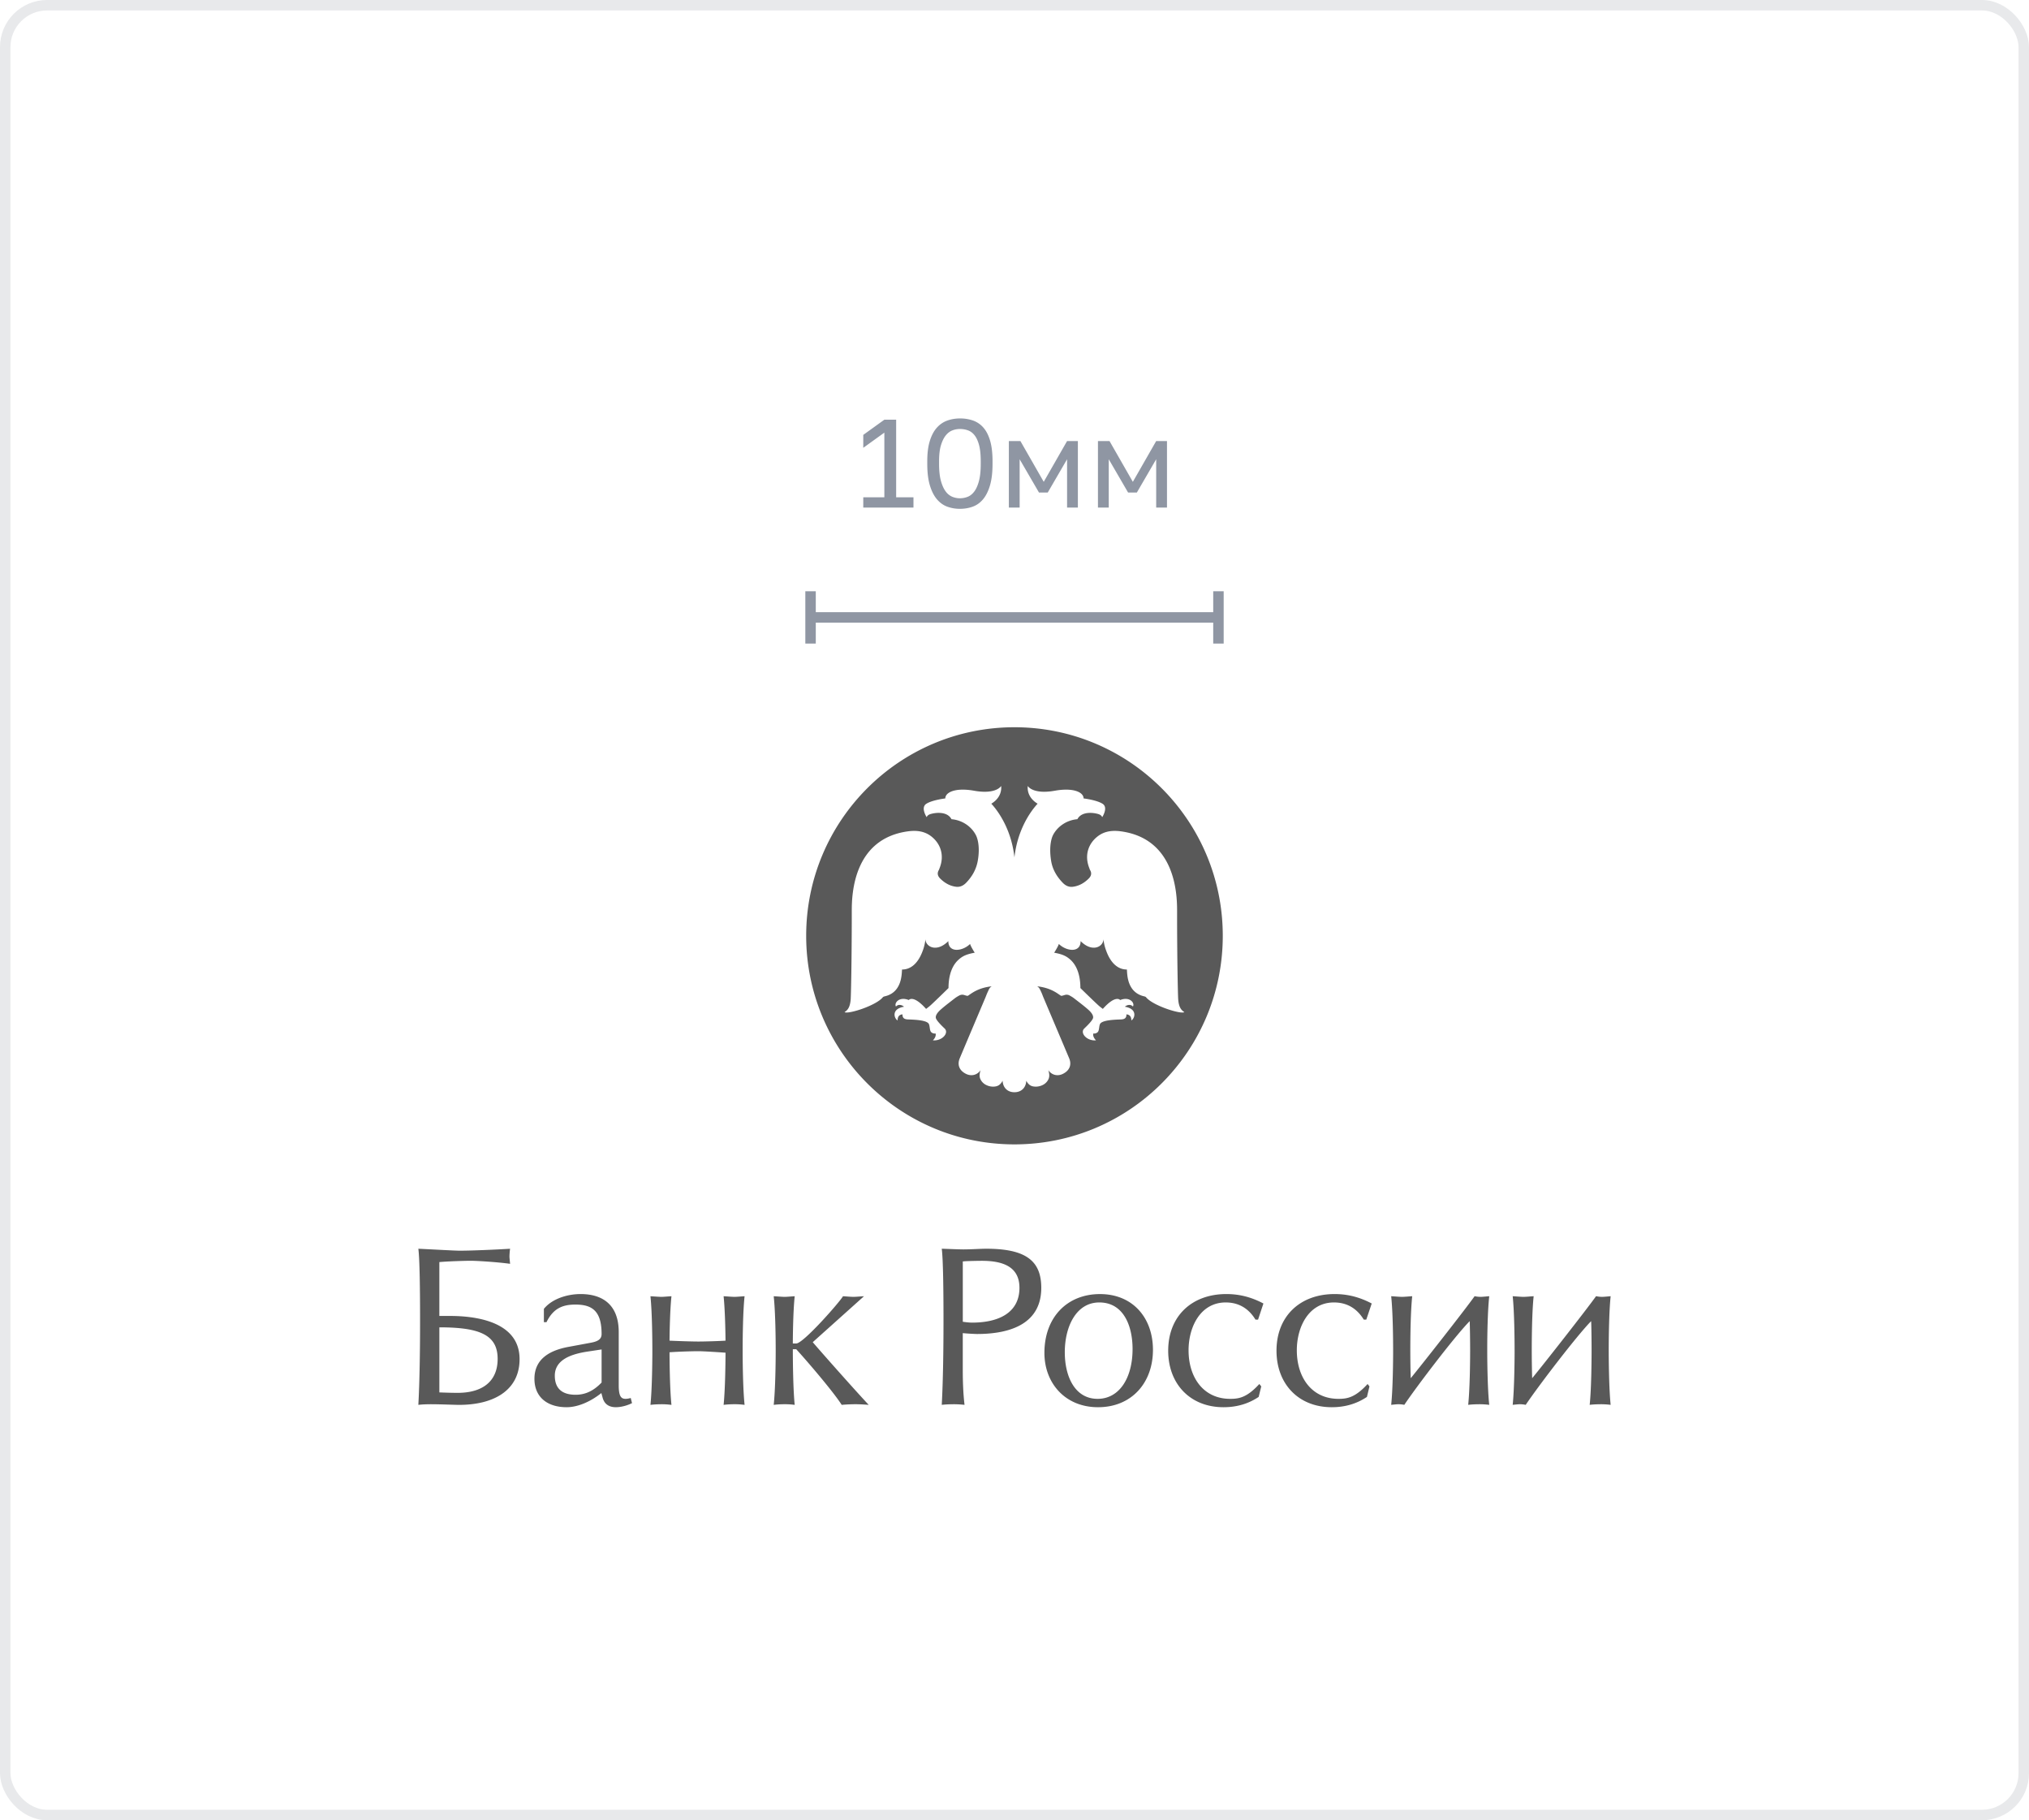 <svg xmlns="http://www.w3.org/2000/svg" width="194" height="174"><g fill="none" fill-rule="evenodd"><rect width="193" height="173" x=".5" y=".5" stroke="#E8E9EB" rx="4"/><path fill="#8F96A3" fill-rule="nonzero" d="M87.34 48.52v-.984h-1.656V40.12h-1.128l-2.016 1.452v1.236l2.016-1.452v6.18H82.54v.984h4.8zm4.44.12c.432 0 .838-.068 1.218-.204.38-.136.71-.37.99-.702.28-.332.502-.774.666-1.326.164-.552.246-1.244.246-2.076v-.24c0-.776-.076-1.426-.228-1.95-.152-.524-.366-.944-.642-1.26a2.335 2.335 0 00-.984-.678A3.736 3.736 0 0091.78 40c-.424 0-.826.068-1.206.204-.38.136-.712.362-.996.678-.284.316-.508.736-.672 1.26-.164.524-.246 1.174-.246 1.95v.24c0 .832.084 1.524.252 2.076.168.552.394.994.678 1.326.284.332.614.566.99.702a3.5 3.5 0 001.2.204zm0-1.008c-.24 0-.478-.046-.714-.138a1.498 1.498 0 01-.636-.504c-.188-.244-.342-.58-.462-1.008-.12-.428-.18-.978-.18-1.65v-.24c0-.624.06-1.134.18-1.53.12-.396.274-.71.462-.942.188-.232.4-.392.636-.48a2.03 2.03 0 01.714-.132c.272 0 .53.044.774.132.244.088.456.248.636.48.18.232.322.546.426.942.104.396.156.906.156 1.53v.24c0 .68-.058 1.234-.174 1.662-.116.428-.268.764-.456 1.008s-.402.41-.642.498a2.08 2.08 0 01-.72.132zm5.712.888V43.9l1.848 3.18h.84l1.848-3.18v4.62h1.032v-6.36h-1.032l-2.232 3.9-2.232-3.9H96.46v6.36h1.032zm8.52 0V43.9l1.848 3.18h.84l1.848-3.18v4.62h1.032v-6.36h-1.032l-2.232 3.9-2.232-3.9h-1.104v6.36h1.032z"/><path fill="#8F96A3" d="M117 61.52h-1v-2H78v2h-1v-5h1v2h38v-2h1v5z"/><path fill="#595959" fill-rule="nonzero" d="M105.172 123.705c3.119-.002 5.066 2.254 5.066 5.335 0 3.139-2.034 5.48-5.25 5.48-3.155 0-5.128-2.315-5.128-5.193 0-3.402 2.174-5.622 5.312-5.622zm22.433-.002c1.065 0 2.236.207 3.55.902l-.52 1.541h-.24c-.717-1.17-1.723-1.641-2.849-1.641-2.4 0-3.552 2.319-3.552 4.575 0 2.607 1.44 4.64 3.98 4.64.837 0 1.6-.122 2.786-1.419l.18.228-.242 1.006c-.982.657-2.092.985-3.36.985-3.196 0-5.287-2.237-5.287-5.402 0-3.301 2.256-5.415 5.554-5.415zm-72.093 0c2.152 0 3.647 1.065 3.647 3.633v5.09c0 1.047.225 1.294.655 1.294.146 0 .37-.042.493-.082l.123.492c-.655.328-1.27.39-1.538.39-.676 0-1.106-.307-1.27-.902l-.123-.452c-1.108.882-2.316 1.354-3.322 1.354-1.865 0-3.077-.985-3.077-2.713 0-1.847 1.375-2.709 3.26-3.056l2.09-.388c.7-.125 1.071-.33 1.071-.842 0-2.239-.943-2.813-2.503-2.813-1.208 0-2.113.351-2.766 1.683h-.249v-1.274c.801-.984 2.275-1.414 3.51-1.414zm61.74 0c1.07 0 2.235.207 3.548.902l-.512 1.541h-.247c-.716-1.17-1.718-1.641-2.848-1.641-2.4 0-3.55 2.319-3.55 4.575 0 2.607 1.432 4.64 3.976 4.64.845 0 1.603-.122 2.79-1.419l.184.228-.247 1.006c-.985.657-2.087.985-3.362.985-3.197 0-5.289-2.237-5.289-5.402 0-3.301 2.256-5.415 5.556-5.415zm-46.06.207c-.154 1.448-.181 3.823-.184 4.987v.499c.005 1.083.036 3.486.185 4.899a7.04 7.04 0 00-.944-.062c-.347 0-.758.02-1.062.062.161-1.561.183-4.333.183-4.988-.903-.062-2.132-.142-2.603-.142-.558 0-1.93.04-2.75.102 0 .697.02 3.469.184 5.03a7.084 7.084 0 00-.943-.062c-.347 0-.759.02-1.066.062.145-1.413.177-3.816.182-4.9v-.295c0-1.047-.021-3.651-.182-5.19.347.016.801.058 1.048.058.225 0 .654-.042.961-.06-.164 1.557-.184 4.143-.184 4.248.86.04 2.107.082 2.77.082.676 0 1.967-.042 2.583-.082 0-.125-.022-2.711-.183-4.248.344.018.797.06 1.04.06.23 0 .659-.042.966-.06zm-22.42-4.538c-.04.247-.06.635-.06.738 0 .142.042.474.06.701-1.19-.165-3.158-.29-3.77-.29-.43 0-2.091.043-2.993.125v5.15h1.046c2.134 0 6.624.409 6.624 4.126 0 3.017-2.523 4.393-5.841 4.373-.373 0-1.765-.06-2.652-.06-.385 0-.857.018-1.186.06.126-2.259.165-5.38.165-7.966v-.577c-.004-2.286-.03-5.339-.165-6.38 1.313.06 3.483.185 3.958.185 1.144 0 3.48-.102 4.814-.185zm33.838 4.538l-4.9 4.393c.619.735 3.874 4.412 5.35 5.992a17 17 0 00-1.227-.062c-.371 0-.925.02-1.355.062-.758-1.19-3.075-3.919-4.345-5.317h-.328v.247c.004 1.024.03 3.644.179 5.07a6.988 6.988 0 00-.941-.062c-.344 0-.755.02-1.066.062.16-1.487.188-4.071.19-5.059v-.136c0-1.047-.022-3.651-.19-5.19.351.018.8.06 1.048.06.222 0 .654-.042.959-.06-.163 1.539-.179 4.143-.179 4.517h.328c.676 0 4.14-3.945 4.47-4.517.287.018.754.06 1.001.06.207 0 .7-.042 1.006-.06zm71.39-.002c-.151 1.452-.181 3.827-.184 4.987v.203c0 .866.023 3.638.184 5.195a7.463 7.463 0 00-.945-.058c-.348 0-.76.02-1.06.058.157-1.483.18-4.067.182-5.058v-.137c0-1.063-.018-2.377-.042-2.807-1.393 1.417-5.086 6.258-6.256 8.002a2.727 2.727 0 00-.592-.058c-.125 0-.492.04-.653.058.145-1.41.177-3.812.182-4.898v-.297c0-1.045-.021-3.647-.182-5.19.347.022.791.062 1.038.062.227 0 .66-.042.967-.062-.164 1.543-.182 4.127-.182 5.19 0 .866.018 2.076.04 2.649 1.126-1.373 5.14-6.485 6.108-7.84.225.043.367.063.614.063.125 0 .554-.042.781-.062zm-59.71-4.538c3.794 0 5.27 1.154 5.27 3.738 0 3.346-2.809 4.413-6.147 4.413-.187 0-.97-.042-1.359-.083v3.551c0 1.023.042 2.277.169 3.304a9.18 9.18 0 00-1.048-.058c-.373 0-.803.02-1.13.058.124-2.259.166-5.38.166-7.966v-.577c-.004-2.284-.031-5.337-.166-6.38.68.02 1.604.065 2.075.065.715 0 1.64-.065 2.17-.065zm48.102 4.538c-.159 1.452-.19 3.827-.192 4.987v.203c0 .866.023 3.638.192 5.195a7.564 7.564 0 00-.947-.058c-.352 0-.76.02-1.066.058.157-1.483.184-4.067.186-5.058v-.137c0-1.063-.022-2.377-.042-2.807-1.397 1.417-5.086 6.258-6.252 8.002a2.778 2.778 0 00-.596-.058c-.125 0-.494.04-.659.058.15-1.41.181-3.812.186-4.898v-.297c0-1.045-.021-3.647-.186-5.19.351.022.795.062 1.044.062.227 0 .656-.042.967-.062-.164 1.543-.182 4.127-.182 5.19 0 .866.018 2.076.04 2.649 1.124-1.373 5.143-6.485 6.108-7.84.223.043.365.063.612.063.125 0 .552-.042.787-.062zm-37.283.597c-2.214 0-3.3 2.317-3.3 4.76 0 2.317.964 4.455 3.136 4.455 2.091 0 3.344-2.013 3.344-4.762 0-2.219-.863-4.453-3.18-4.453zm-47.588 4.493l-1.355.205c-1.477.227-3.119.74-3.119 2.303 0 1.19.659 1.824 1.99 1.824.822 0 1.641-.287 2.484-1.17v-3.162zm-15.512-2.114v6.221c.534.02 1.166.042 1.743.042 2.42 0 3.83-1.13 3.83-3.245 0-2.279-1.679-3.018-5.573-3.018zm51.874-6.358c-.348 0-1.538.018-1.827.06v5.765c.251.04.657.083.861.083 2.873 0 4.557-1.148 4.557-3.324 0-2.034-1.6-2.584-3.591-2.584zm3.111-51.006c11.004 0 19.92 8.926 19.92 19.936s-8.916 19.939-19.92 19.939c-10.996 0-19.912-8.928-19.912-19.939 0-11.01 8.916-19.936 19.912-19.936zm1.273 5.613c-.09 1.022.694 1.55.943 1.694-.81.88-1.945 2.64-2.216 5.138-.269-2.498-1.401-4.258-2.212-5.138.25-.143 1.032-.672.943-1.694 0 0-.46.836-2.595.454-1.768-.316-2.746.144-2.746.737 0 0-1.256.149-1.818.515-.565.365.034 1.274.034 1.274.084-.17.204-.266.544-.338 0 0 1.359-.352 1.832.535 1.034.088 1.925.705 2.345 1.549.024.05.441.836.172 2.401-.14.824-.534 1.526-1.114 2.124-.253.262-.568.43-.95.386-.603-.07-1.105-.361-1.537-.79-.235-.235-.309-.502-.128-.81.024-.042.038-.086.054-.134.536-1.294.088-2.44-.819-3.117-.668-.496-1.44-.554-2.22-.444-5.163.728-5.337 5.954-5.337 7.568v.747c-.008 4.162-.07 7.08-.1 7.669-.053.946-.382 1.143-.59 1.294.328.227 3.014-.619 3.66-1.423.043-.052.131-.076.2-.092 1.601-.376 1.603-2.048 1.633-2.558 1.339 0 1.859-1.465 2.001-1.847.119-.328.207-.71.241-1.057 0 .711 1.052 1.324 2.186.189 0 1.167 1.39.962 2.08.27.06.236.443.837.443.837-.793.145-1.15.32-1.525.65-.88.773-.98 2.065-.98 2.73 0 0-1.21 1.186-1.69 1.626-.142.13-.297.247-.454.366-1.242-1.395-1.656-.848-1.654-.846-.917-.372-1.429.287-1.226.62.213-.243.562-.172.77.019-1.24.207-.95 1.119-.615 1.31 0-.263.082-.553.471-.58-.02.403.251.471.508.483.614.024 1.644.055 1.957.36.179.175.093.687.285.862.16.143.331.127.42.129.03.187-.026.4-.263.649.891.074 1.561-.714 1.118-1.134-.187-.176-.811-.77-.841-1.026-.04-.276.249-.581.447-.762.432-.384.896-.727 1.351-1.083.135-.107.291-.2.446-.283a.59.59 0 01.456-.05c.34.106.337.098.425.04.337-.226.948-.726 2.216-.867a.662.662 0 00-.193.177c-.068.095-.114.21-.186.366-.083.173-.147.356-.221.532-.821 1.942-1.632 3.85-2.45 5.796-.272.643-.031 1.206.63 1.515.483.223 1.033.103 1.356-.366-.094.324-.138.601-.006.868.129.268.337.457.612.575.263.119.577.159.866.1.293-.06.487-.253.638-.54.026.637.441 1.101 1.13 1.101.688 0 1.106-.466 1.132-1.1.149.286.343.481.636.54.291.058.603.018.868-.1.274-.117.483-.308.612-.576.13-.267.088-.546-.004-.868.323.47.87.59 1.353.366.664-.31.905-.872.632-1.515-.82-1.945-1.632-3.854-2.453-5.796-.074-.176-.134-.36-.217-.532-.072-.157-.122-.271-.19-.366a.671.671 0 00-.195-.177c1.268.141 1.88.641 2.218.866.09.059.084.067.427-.04a.585.585 0 01.454.05c.155.085.313.177.446.284.457.356.919.7 1.353 1.083.2.18.487.486.45.762-.033.257-.66.85-.844 1.026-.441.42.229 1.208 1.12 1.134-.239-.25-.293-.462-.265-.65.089-.001.26.015.42-.128.192-.175.106-.687.287-.862.315-.305 1.343-.336 1.957-.36.257-.012.528-.08.508-.484.391.028.473.318.473.58.336-.19.62-1.102-.62-1.31.213-.19.56-.26.77-.017.206-.334-.304-.993-1.221-.621.002-.002-.414-.549-1.656.846-.157-.119-.314-.236-.452-.366-.482-.44-1.694-1.626-1.694-1.626 0-.665-.099-1.957-.976-2.73-.38-.33-.734-.505-1.53-.65 0 0 .384-.6.446-.838.69.693 2.082.898 2.082-.27 1.132 1.136 2.184.523 2.184-.188.034.348.12.73.243 1.057.138.382.66 1.847 1.999 1.847.03.51.032 2.182 1.63 2.558.072.016.158.04.2.092.647.804 3.332 1.65 3.66 1.423-.207-.15-.536-.348-.59-1.294-.03-.588-.095-3.507-.102-7.669v-.747c0-1.614-.171-6.84-5.336-7.568-.779-.11-1.55-.052-2.216.444-.91.677-1.359 1.823-.821 3.117a.526.526 0 00.054.135c.183.307.109.574-.128.81-.43.428-.934.719-1.538.79-.383.043-.698-.125-.951-.387-.578-.598-.988-1.298-1.112-2.124-.247-1.573.148-2.35.17-2.401.42-.844 1.311-1.46 2.345-1.55.43-.805 1.593-.588 1.8-.541l.032.007c.34.072.46.169.544.338 0 0 .6-.909.038-1.274-.564-.366-1.82-.515-1.82-.515 0-.593-.978-1.053-2.746-.737-1.981.354-2.52-.341-2.586-.442z"/></g></svg>